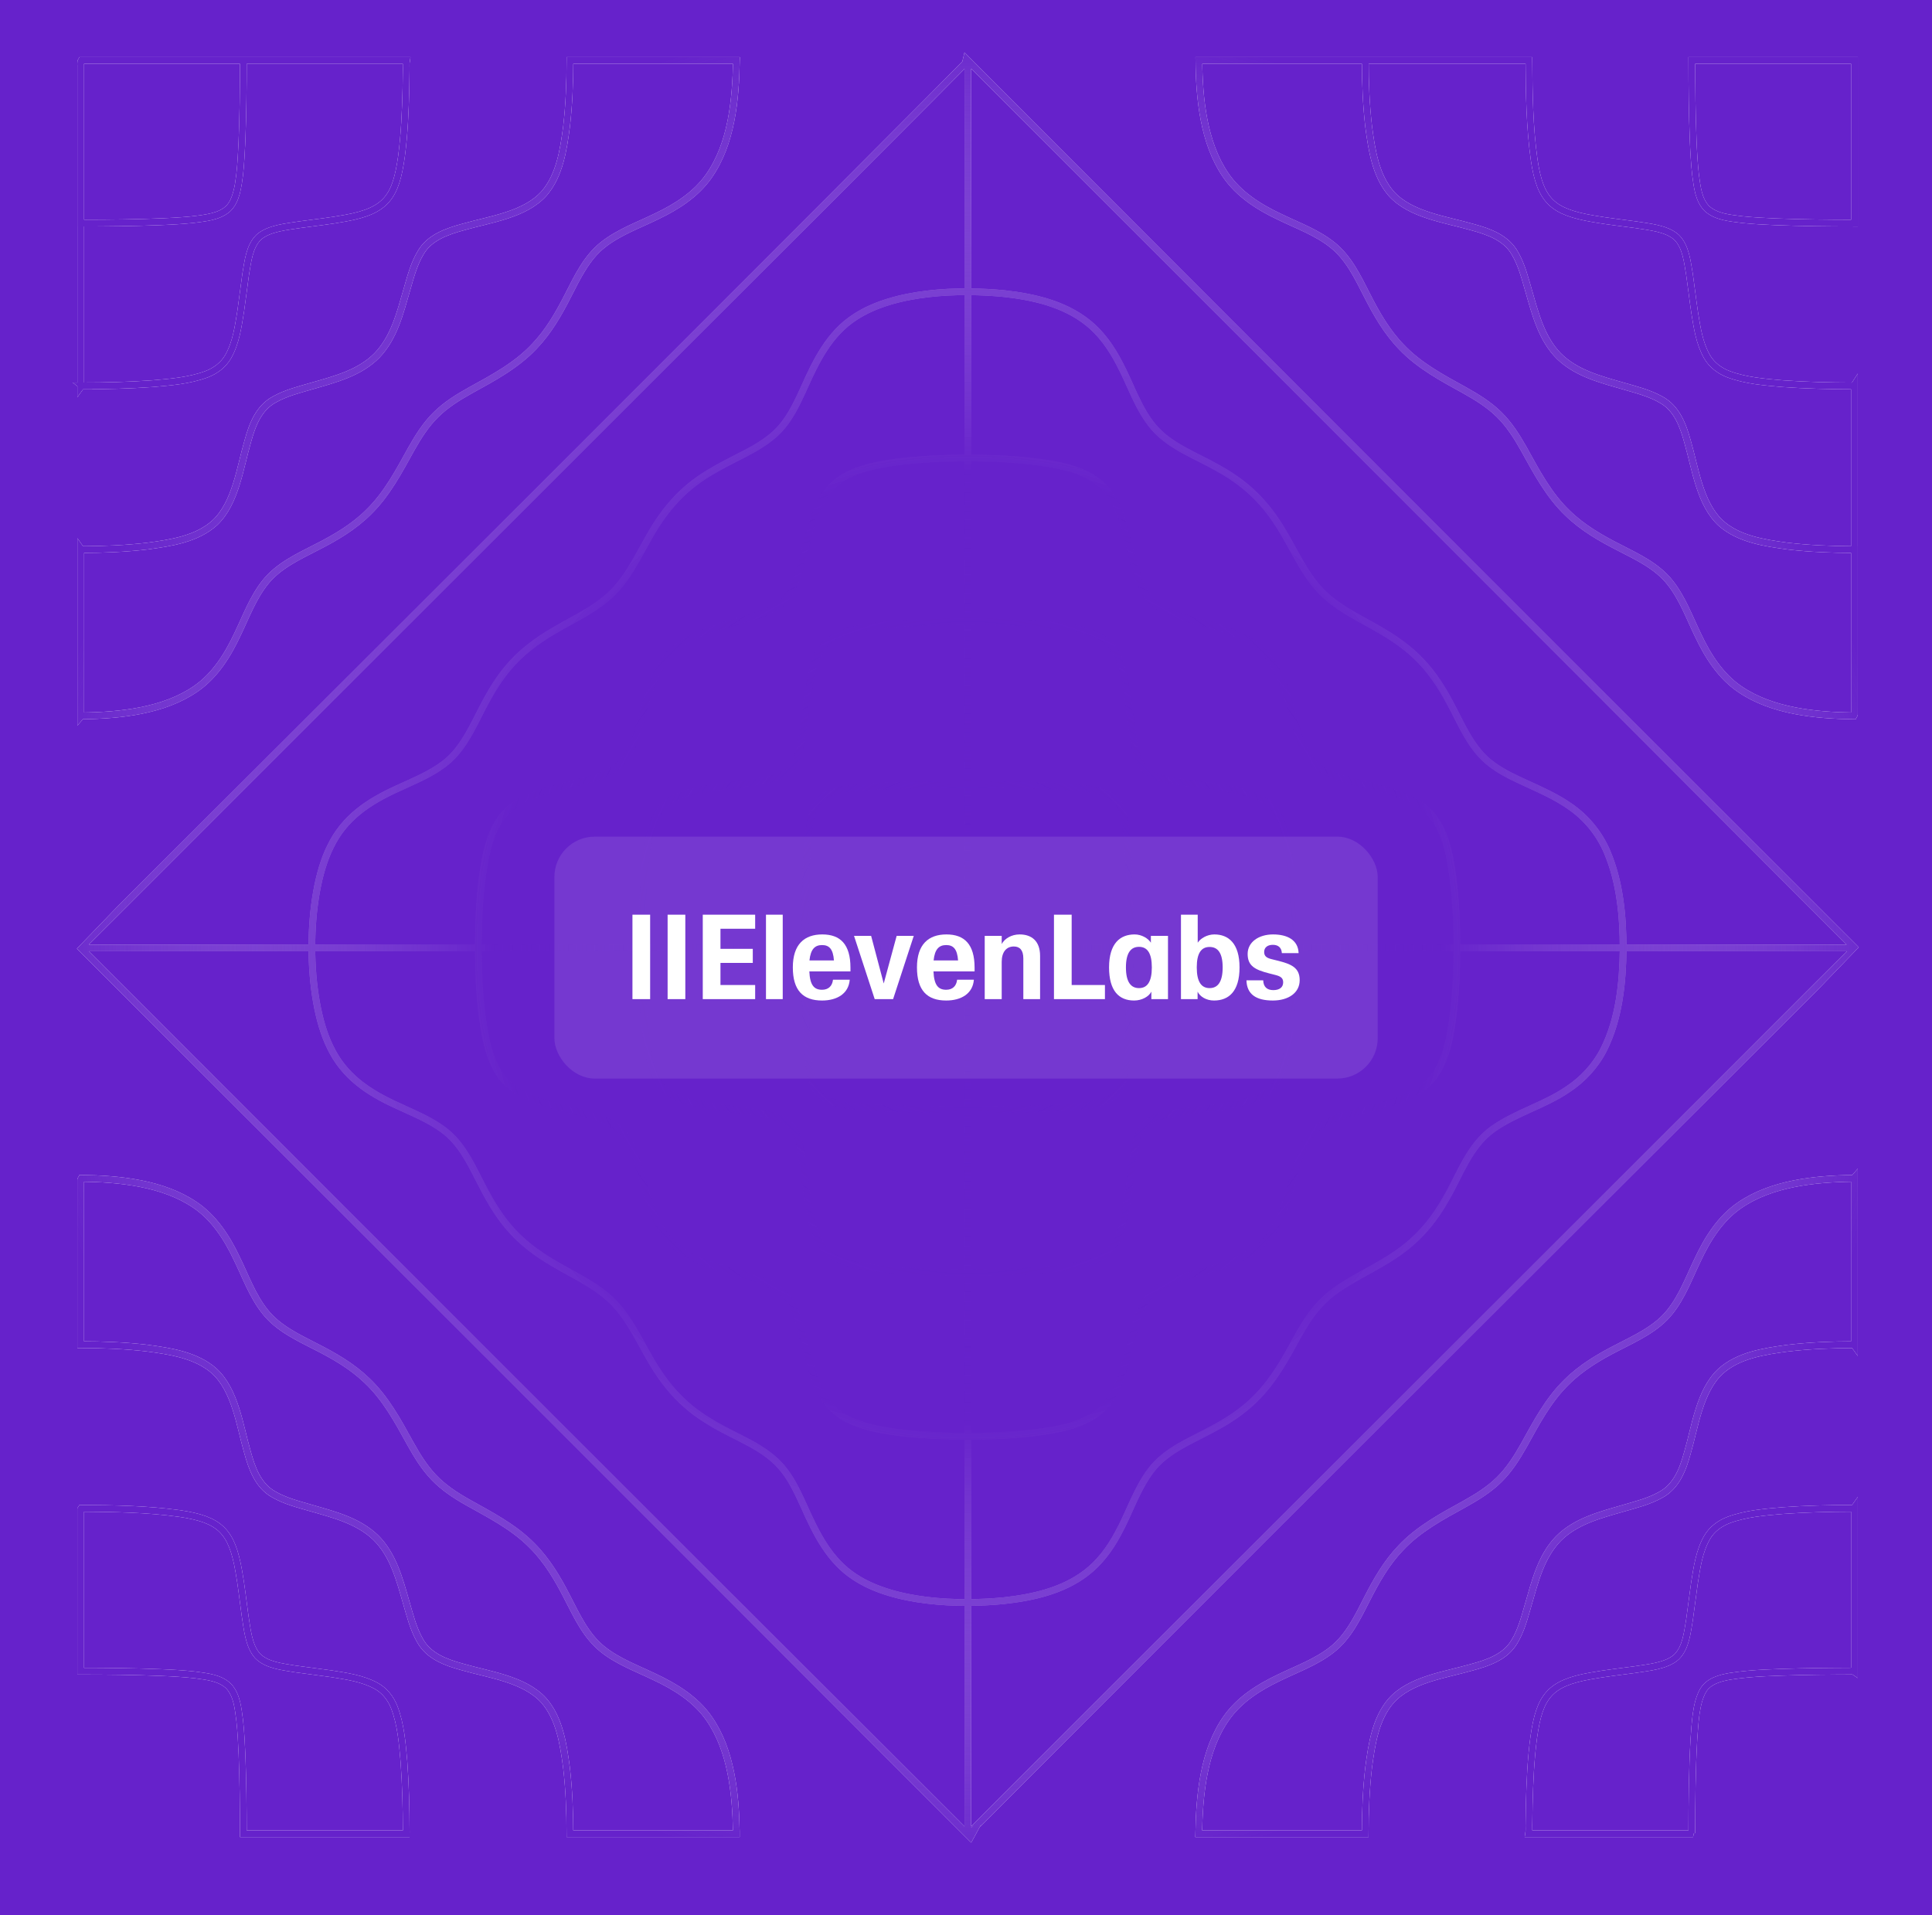 <svg width="575" height="570" viewBox="0 0 575 570" fill="none" xmlns="http://www.w3.org/2000/svg">
<rect width="575" height="570" fill="#6622CB"/>
<path d="M288.048 18.247V545.997M552 282.122H24.097M24.546 213.063C35.817 212.912 48.777 211.578 58.266 205.002C64.046 201.017 67.834 194.902 70.751 188.641C73.265 183.444 75.284 177.882 78.926 173.33C82.906 168.323 88.864 165.638 94.414 162.768C99.91 159.977 105.315 156.792 109.703 152.404C115.193 147.068 118.757 140.2 122.433 133.584C124.491 129.929 126.762 126.327 129.783 123.378C132.766 120.423 136.382 118.207 140.025 116.168C146.802 112.435 153.796 108.72 159.129 102.974C163.292 98.62 166.308 93.342 169.027 88C171.824 82.564 174.51 76.765 179.406 72.886C184.171 69.086 190.004 67.047 195.421 64.383C201.341 61.572 207.076 57.911 210.909 52.482C217.799 42.739 218.953 29.611 219.177 18H169.634C169.621 24.577 169.37 31.167 168.611 37.705C167.707 44.52 166.604 52.112 161.992 57.508C156.298 63.967 145.832 65.26 137.887 67.556C133.096 68.855 127.857 70.643 125.217 75.176C123.132 78.625 122.149 82.597 121.027 86.437C119.054 93.231 117.253 100.554 112.191 105.784C107.097 110.969 99.791 112.863 93.015 114.816C89.194 115.93 85.248 116.887 81.751 118.84C77.007 121.36 75.099 126.394 73.754 131.294C71.41 139.237 70.183 149.647 63.98 155.539C58.622 160.439 50.863 161.581 43.92 162.517C37.38 163.29 30.788 163.547 24.209 163.566L24.032 163.316V213.273L24.209 213.069H24.56L24.546 213.063ZM24.546 114.862C31.468 114.842 38.403 114.684 45.313 114.189C50.757 113.721 56.339 113.298 61.499 111.373C64.126 110.376 66.495 108.602 67.906 106.141C70.249 102.024 70.896 97.208 71.641 92.598C72.176 88.97 72.585 85.308 73.113 81.672C73.76 77.953 74.156 73.374 76.987 70.61C80.055 67.859 85.519 67.476 89.478 66.836C93.939 66.23 98.426 65.748 102.853 64.918C115.101 62.72 117.82 58.465 119.496 46.505C120.373 39.862 120.644 33.146 120.816 26.451C120.855 24.702 120.882 22.928 120.895 21.173C120.941 20.132 120.809 19.028 120.981 18.007H72.427C72.427 25.982 72.341 33.965 72.018 41.933C71.866 45.337 71.688 48.755 71.305 52.139C70.817 55.609 70.474 59.587 67.834 62.166C65.029 64.614 60.997 64.891 57.455 65.353C54.181 65.695 50.889 65.867 47.602 66.006C39.75 66.315 31.884 66.394 24.024 66.402V115.119L24.203 114.868H24.554L24.546 114.862ZM336.372 281.882H336.358C336.391 290.266 336.267 298.664 335.91 307.035C335.739 310.558 335.533 314.094 335.046 317.591C334.524 321.08 333.759 325.217 330.373 327.05C327.094 328.779 323.267 329.01 319.638 329.392C314.959 329.788 310.253 329.946 305.562 330.065C293.363 330.351 281.158 330.34 268.959 330.032C263.442 329.847 257.899 329.689 252.416 328.969C245.83 328.033 242.438 326.602 241.204 319.529C240.227 314.08 240.082 308.513 239.858 302.991C239.614 295.504 239.554 287.97 239.554 280.476C239.574 273.675 239.647 266.867 239.884 260.073C240.109 254.789 240.267 249.458 241.204 244.24C242.438 237.208 245.77 235.736 252.416 234.8C257.893 234.08 263.436 233.916 268.959 233.738C281.274 233.425 293.596 233.417 305.912 233.711C310.604 233.837 315.308 234.002 319.987 234.41C323.577 234.806 327.398 235.037 330.604 236.858C333.99 238.896 334.597 243.197 335.125 246.786C335.554 250.144 335.751 253.535 335.916 256.912C336.279 265.231 336.366 273.57 336.372 281.895V281.882ZM551.394 350.694C540.122 350.845 527.162 352.178 517.674 358.755C511.893 362.739 508.105 368.854 505.188 375.115C502.674 380.313 500.661 385.875 497.013 390.426C493.04 395.44 487.075 398.125 481.525 400.994C476.029 403.785 470.624 406.971 466.236 411.358C460.746 416.695 457.189 423.562 453.506 430.179C451.448 433.833 449.178 437.435 446.156 440.385C443.173 443.34 439.557 445.556 435.914 447.595C429.138 451.336 422.143 455.043 416.811 460.788C412.647 465.142 409.632 470.42 406.912 475.764C404.082 481.278 401.344 487.169 396.315 491.048C391.59 494.743 385.849 496.761 380.518 499.38C374.605 502.191 368.864 505.852 365.03 511.281C358.134 521.011 356.98 534.166 356.762 545.763H406.306C406.319 539.186 406.576 532.595 407.329 526.058C408.232 519.243 409.335 511.65 413.948 506.254C419.662 499.783 430.094 498.509 438.052 496.207C442.843 494.914 448.083 493.12 450.722 488.587C452.814 485.138 453.791 481.167 454.912 477.327C456.879 470.532 458.687 463.203 463.748 457.978C468.842 452.793 476.147 450.899 482.924 448.947C486.745 447.832 490.691 446.875 494.188 444.923C498.927 442.403 500.84 437.369 502.187 432.468C504.528 424.525 505.756 414.122 511.959 408.225C517.317 403.324 525.071 402.182 532.02 401.246C538.559 400.473 545.15 400.217 551.73 400.196L551.908 400.446V350.489L551.73 350.694H551.38H551.394ZM551.394 114.862C544.471 114.842 537.536 114.684 530.626 114.189C525.182 113.721 519.6 113.298 514.44 111.373C511.813 110.376 509.438 108.602 508.033 106.141C505.743 102.129 505.083 97.439 504.35 92.947C503.789 89.2 503.373 85.42 502.826 81.672C502.179 77.953 501.783 73.374 498.952 70.61C495.91 67.892 490.717 67.529 486.811 66.883C482.588 66.309 478.338 65.841 474.142 65.109C462.105 63.037 458.403 59.818 456.595 47.561C455.23 37.777 455.09 27.869 455.032 18.006H406.312C406.326 24.584 406.582 31.174 407.335 37.711C408.24 44.526 409.341 52.119 413.954 57.516C419.648 63.973 430.114 65.266 438.059 67.562C442.849 68.861 448.089 70.65 450.729 75.182C452.814 78.631 453.797 82.603 454.919 86.443C456.925 93.388 458.786 100.916 464.104 106.147C469.383 111.247 476.781 113.041 483.636 115.026C487.418 116.129 491.324 117.111 494.723 119.163C499.197 121.769 501.005 126.921 502.292 131.651C504.621 139.654 505.895 150.195 512.388 155.927C517.792 160.538 525.374 161.634 532.197 162.544C538.737 163.303 545.329 163.56 551.908 163.566V114.585L551.73 114.862H551.38H551.394ZM551.394 448.901C544.471 448.92 537.536 449.079 530.626 449.574C525.182 450.042 519.6 450.464 514.44 452.391C511.813 453.387 509.438 455.161 508.033 457.622C505.683 461.739 505.037 466.554 504.297 471.166C503.763 474.793 503.354 478.455 502.826 482.09C502.179 485.81 501.783 490.389 498.952 493.153C495.885 495.904 490.42 496.287 486.461 496.926C482.106 497.52 477.724 497.995 473.396 498.787C461.221 500.937 458.212 504.863 456.49 516.908C455.572 523.67 455.302 530.505 455.123 537.312C455.084 539.071 455.057 540.83 455.044 542.59C454.991 543.632 455.131 544.734 454.958 545.756H503.876L503.513 545.578C503.532 536.257 503.604 526.916 504.132 517.608C504.495 513.167 504.641 506.993 506.864 503.127C508.52 500.297 511.939 499.406 514.962 498.886C521.824 497.823 528.799 497.744 535.728 497.534C539.244 497.454 542.768 497.408 546.286 497.388L549.802 497.369C550.45 497.427 551.367 497.19 551.914 497.553V448.65L551.736 448.901H551.386H551.394ZM503.519 18.006C503.526 25.982 503.604 33.965 503.928 41.933C504.074 45.337 504.258 48.748 504.641 52.139C505.129 55.609 505.472 59.587 508.112 62.166C510.916 64.614 514.948 64.891 518.492 65.353C521.765 65.695 525.058 65.867 528.343 66.006C536.196 66.315 544.061 66.394 551.921 66.402V18.006H503.519ZM24.724 66.394C32.821 66.381 40.917 66.296 49.008 65.94C52.386 65.775 55.785 65.583 59.137 65.148C62.72 64.62 67.036 64.02 69.067 60.629C71.543 56.446 71.641 47.957 71.972 42.982C72.335 34.664 72.42 26.331 72.427 18H24.196C23.847 18.588 24.084 19.444 24.018 20.111V66.388H24.724V66.394ZM483.089 282.41C482.951 292.555 481.914 303.143 477.315 312.332C474.854 317.195 471.046 321.304 466.5 324.279C459.525 329.029 451.098 331.173 444.235 336.081C437.248 341.122 434.509 349.657 430.325 356.821C427.243 362.323 423.258 367.376 418.243 371.249C412.007 376.237 404.497 379.238 397.952 383.757C395.529 385.459 393.312 387.471 391.438 389.767C389.235 392.458 387.479 395.486 385.783 398.514C379.026 411.108 374.037 418.384 360.992 425.257C354.505 428.813 347.114 431.558 342.515 437.653C338.193 443.366 336.108 450.359 332.65 456.566C330.268 460.993 327.193 465.13 323.161 468.183C316.166 473.5 307.278 475.46 298.699 476.397C285.139 477.716 266.167 477.05 254.534 469.43C246.853 464.509 242.873 456.356 239.291 448.294C237.601 444.613 235.905 440.873 233.418 437.647C227.881 430.417 218.689 427.844 211.246 423.146C202.555 418.001 197.203 411.345 192.419 402.59C189.127 396.727 186.077 390.472 180.885 386.019C176.172 381.916 170.405 379.323 165.068 376.171C159.847 373.155 154.918 369.501 151.064 364.817C147.534 360.602 144.921 355.726 142.44 350.845C139.761 345.575 136.983 340.046 132.146 336.418C127.883 333.152 122.796 331.22 117.979 328.93C109.551 325.091 102.366 320.282 98.267 311.627C90.996 296.995 91.009 266.728 98.267 252.136C102.444 243.343 109.73 238.566 118.328 234.674C123.033 232.458 127.982 230.545 132.146 227.352C136.983 223.723 139.755 218.196 142.434 212.918C144.909 208.036 147.528 203.161 151.058 198.945C154.905 194.269 159.834 190.607 165.06 187.592C170.248 184.524 175.824 181.993 180.469 178.092C185.992 173.541 189.139 166.964 192.591 160.855C197.236 152.399 202.548 145.828 210.936 140.8C214.327 138.716 217.917 136.961 221.447 135.134C225.816 132.878 230.191 130.286 233.239 126.334C235.746 123.168 237.449 119.46 239.132 115.818C242.761 107.658 246.747 99.313 254.534 94.332C266.22 86.66 285.456 86.028 299.056 87.405C307.7 88.375 316.675 90.434 323.622 95.942C327.747 99.195 330.802 103.581 333.191 108.213C336.576 114.532 338.694 121.657 343.4 127.185C348.467 133.036 356.043 135.589 362.582 139.376C372.012 144.554 377.805 150.894 382.993 160.235C385.896 165.282 388.423 170.638 392.316 175.025C397.239 180.653 404.233 183.706 410.568 187.414C414.409 189.637 418.124 192.137 421.351 195.199C425.508 199.085 428.715 203.866 431.381 208.867C435.017 215.516 437.848 223.117 444.229 227.681C447.423 230.036 451.085 231.679 454.675 233.328C458.905 235.255 463.174 237.187 467.007 239.84C472.023 243.226 475.951 247.992 478.318 253.561C482.166 262.625 483.05 272.653 483.083 282.41H483.089ZM219.138 545.05C218.96 533.829 217.634 520.966 211.074 511.518C207.088 505.739 200.972 501.953 194.709 499.037C189.509 496.524 183.953 494.512 179.4 490.871C174.398 486.905 171.706 480.955 168.842 475.414C166.004 469.833 162.764 464.351 158.284 459.918C152.827 454.37 145.812 450.833 139.101 447.067C135.491 445.015 131.954 442.706 129.084 439.672C126.207 436.67 124.049 433.075 122.03 429.467C118.387 422.843 114.725 416.048 109.149 410.818C104.767 406.595 99.442 403.534 94.052 400.803C88.614 398.007 82.801 395.321 78.92 390.42C75.113 385.663 73.073 379.818 70.407 374.409C67.517 368.314 63.69 362.41 58.008 358.577C48.447 352.092 35.487 350.819 24.189 350.687C24.065 350.878 23.972 351.135 24.011 351.36V400.19C30.59 400.203 37.183 400.454 43.722 401.213C50.611 402.129 58.346 403.25 63.729 408.007C70.051 413.772 71.331 424.189 73.629 432.105C74.948 436.967 76.815 442.199 81.494 444.772C84.918 446.757 88.818 447.714 92.586 448.815C99.343 450.767 106.622 452.582 111.822 457.609C117.055 462.747 118.935 470.13 120.907 476.957C122.023 480.784 122.994 484.735 124.986 488.218C127.54 492.883 132.661 494.769 137.518 496.089C145.489 498.424 155.994 499.678 161.801 506.036C166.565 511.433 167.674 519.138 168.598 526.038C169.357 532.575 169.613 539.166 169.621 545.743H219.138V545.037V545.05ZM120.908 545.05C120.888 538.13 120.723 531.197 120.215 524.29C119.734 518.841 119.324 513.254 117.338 508.108C116.321 505.482 114.488 503.147 112.007 501.775C107.922 499.519 103.183 498.872 98.631 498.146C95.001 497.612 91.346 497.21 87.723 496.682C84.001 496.035 79.409 495.64 76.643 492.809C73.931 489.782 73.555 484.564 72.915 480.672C72.315 476.331 71.846 471.964 71.074 467.656C68.982 455.657 65.498 452.212 53.403 450.445C43.736 449.112 33.936 448.967 24.189 448.908L24.011 449.184V497.375C31.99 497.388 39.975 497.46 47.945 497.784C51.351 497.928 54.762 498.113 58.154 498.497C61.625 498.985 65.597 499.328 68.177 501.96C70.566 504.684 70.869 508.543 71.331 511.987C71.701 515.371 71.88 518.789 72.024 522.192C72.335 530.043 72.414 537.906 72.42 545.763H120.901V545.057L120.908 545.05ZM433.571 280.998C433.525 273.477 433.181 265.924 432.04 258.482C430.786 250.625 428.556 242.459 421 238.461C416.032 235.743 410.423 234.569 404.985 233.157C401.587 232.273 398.122 231.429 394.955 229.885C392.883 228.869 391.002 227.397 389.676 225.498C387.03 221.652 386.026 216.975 384.706 212.568C382.945 206.447 381.209 200.007 377.006 195.061C370.671 187.796 360.568 186.378 351.845 183.568C347.8 182.295 343.517 180.567 341.108 176.872C339.459 174.431 338.549 171.575 337.73 168.765C336.827 165.559 336.087 162.3 335.21 159.087C333.678 153.539 331.818 147.628 327.277 143.783C321.734 139.204 313.888 138.136 306.967 137.265C300.197 136.512 293.367 136.302 286.556 136.322C280.446 136.374 274.329 136.638 268.258 137.344C263.111 137.983 257.884 138.829 253.127 140.979C249.689 142.515 246.726 145.083 244.839 148.354C241.302 154.509 240.226 161.66 238.3 168.409C237.032 172.973 235.297 177.935 231.054 180.547C227.761 182.638 223.921 183.628 220.219 184.71C214.484 186.359 208.539 187.829 203.471 191.102C193.976 197.158 192.57 209.217 189.291 219.072C187.106 225.789 184.249 229.106 177.465 231.31C172.266 233.031 166.841 233.994 161.628 235.677C157.668 236.937 153.684 238.62 150.721 241.614C147.137 245.229 145.541 250.27 144.518 255.138C142.742 264.043 142.419 273.174 142.373 282.231C142.439 291.051 142.789 299.944 144.518 308.619C145.553 313.579 147.203 318.725 150.925 322.34C153.874 325.217 157.768 326.846 161.635 328.079C166.94 329.788 172.47 330.758 177.755 332.546C184.79 334.861 187.383 338.575 189.528 345.389C192.649 355.153 194.272 367.021 203.755 372.833C208.77 375.973 214.597 377.424 220.232 379.047C224.125 380.195 228.204 381.217 231.582 383.566C235.706 386.396 237.23 391.462 238.504 396.053C240.418 402.895 241.513 410.191 245.393 416.273C247.4 419.373 250.442 421.695 253.84 423.101C258.637 425.093 263.837 425.904 268.97 426.504C274.93 427.164 280.928 427.409 286.919 427.448C293.73 427.467 300.56 427.23 307.33 426.465C314.245 425.568 322.025 424.48 327.489 419.809C330.22 417.44 331.996 414.182 333.263 410.837C334.655 407.175 335.573 403.343 336.536 399.556C337.77 394.965 338.726 390.05 341.636 386.171C344.269 382.721 348.552 381.224 352.545 379.983C361.558 377.193 372.156 375.517 378.062 367.384C381.52 362.601 383.103 356.802 384.714 351.201C386.026 346.795 387.036 342.118 389.676 338.271C391.074 336.259 393.101 334.742 395.305 333.719C398.934 332.037 402.886 331.173 406.74 330.177C412.006 328.812 417.457 327.565 422.122 324.642C429.302 320.222 431.201 311.31 432.298 303.533C433.3 296.078 433.577 288.531 433.571 281.017V280.998ZM384.852 282.759C384.826 289.916 384.654 297.08 384.093 304.218C383.856 307.161 383.539 310.109 383.031 313.012C382.549 315.678 381.922 318.368 380.701 320.803C378.662 325.097 374.373 327.05 369.965 328.099C366.27 329.01 362.476 329.511 358.701 330.019C355.652 330.421 352.584 330.777 349.548 331.286C346.177 331.932 342.237 332.532 340.046 335.467C337.737 338.78 337.374 343.734 336.761 347.672C335.85 354.038 335.388 360.556 333.362 366.698C332.326 369.838 330.366 372.78 327.376 374.336C325.093 375.59 322.526 376.249 319.986 376.758C317.023 377.325 314.014 377.661 311.011 377.925C301.245 378.717 291.42 378.829 281.627 378.69C272.812 378.473 263.916 378.294 255.232 376.619C245.769 374.739 242.971 370.549 241.177 361.4C240.259 356.749 239.758 352.019 239.118 347.329C238.623 343.965 238.24 340.501 236.933 337.335C235.811 334.504 233.351 332.954 230.507 332.196C228.012 331.49 225.418 331.127 222.852 330.758C218.747 330.197 214.616 329.742 210.531 329.043C207.239 328.455 203.887 327.789 200.851 326.324C195.164 323.726 193.612 317.63 192.714 311.957C191.211 301.659 191.118 291.203 191.072 280.819C191.171 270.898 191.29 260.91 192.834 251.087C193.791 245.427 195.474 239.721 201.208 237.253C204.369 235.816 207.833 235.169 211.238 234.588C215.323 233.922 219.454 233.474 223.558 232.893C226.831 232.378 230.235 231.996 233.238 230.498C235.033 229.607 236.359 227.958 237.065 226.105C238.372 222.682 238.741 218.98 239.263 215.372C240.147 209.125 240.622 202.726 242.682 196.722C243.651 193.979 245.321 191.379 247.848 189.829C252.065 187.282 257.126 186.722 261.923 186.114C269.749 185.289 277.635 185.079 285.5 185.019C295.3 184.986 305.138 185.138 314.885 186.213C319.907 186.906 325.529 187.54 329.541 190.911C332.523 193.543 333.692 197.533 334.536 201.287C335.586 206.163 336.093 211.129 336.767 216.064C337.407 220.062 337.796 225.815 340.588 228.908C343.352 231.732 347.932 232.134 351.654 232.781C355.401 233.328 359.183 233.738 362.931 234.305C367.557 235.064 372.413 235.723 376.478 238.204C378.767 239.622 380.404 241.898 381.355 244.391C383.321 249.662 383.73 255.362 384.199 260.93C384.714 268.179 384.852 275.475 384.852 282.746V282.759ZM551.221 163.56C544.762 163.533 538.281 163.257 531.867 162.498C524.965 161.554 517.311 160.414 511.985 155.538C505.789 149.647 504.555 139.223 502.212 131.294C500.867 126.4 498.953 121.36 494.215 118.847C490.717 116.894 486.771 115.937 482.951 114.822C476.173 112.87 468.863 110.975 463.774 105.791C458.799 100.653 456.971 93.475 455.038 86.793C453.923 82.967 452.959 79.015 450.96 75.531C448.413 70.867 443.286 68.981 438.428 67.661C430.451 65.326 419.959 64.079 414.146 57.714C409.387 52.323 408.273 44.605 407.349 37.711C406.59 31.173 406.332 24.584 406.326 18.006H356.808C356.914 29.314 358.181 42.375 364.674 51.961C368.581 57.772 374.645 61.631 380.881 64.554C386.186 67.14 391.887 69.165 396.539 72.886C401.443 76.765 404.128 82.564 406.92 87.999C409.698 93.468 412.812 98.878 417.128 103.298C422.413 108.872 429.27 112.493 435.914 116.168C439.564 118.207 443.173 120.43 446.156 123.378C449.171 126.328 451.448 129.929 453.5 133.584C457.249 140.338 460.897 147.351 466.566 152.734C470.987 157.055 476.398 160.175 481.875 162.954C487.313 165.75 493.12 168.435 497.005 173.336C500.727 177.993 502.76 183.693 505.347 189.004C508.27 195.232 512.117 201.281 517.917 205.186C527.473 211.671 540.446 212.944 551.736 213.069C551.862 212.878 551.954 212.621 551.914 212.397V163.566H551.208L551.221 163.56ZM288.048 18.02C288.048 18.581 24.262 281.783 24.097 282.126L288.048 546C288.048 545.67 551.841 282.462 552 282.126L288.048 18.02Z" stroke="url(#paint0_radial_7772_5348)" stroke-width="2"/>
<path d="M288.048 18.247V545.997M552 282.122H24.097M24.546 213.063C35.817 212.912 48.777 211.578 58.266 205.002C64.046 201.017 67.834 194.902 70.751 188.641C73.265 183.444 75.284 177.882 78.926 173.33C82.906 168.323 88.864 165.638 94.414 162.768C99.91 159.977 105.315 156.792 109.703 152.404C115.193 147.068 118.757 140.2 122.433 133.584C124.491 129.929 126.762 126.327 129.783 123.378C132.766 120.423 136.382 118.207 140.025 116.168C146.802 112.435 153.796 108.72 159.129 102.974C163.292 98.62 166.308 93.342 169.027 88C171.824 82.564 174.51 76.765 179.406 72.886C184.171 69.086 190.004 67.047 195.421 64.383C201.341 61.572 207.076 57.911 210.909 52.482C217.799 42.739 218.953 29.611 219.177 18H169.634C169.621 24.577 169.37 31.167 168.611 37.705C167.707 44.52 166.604 52.112 161.992 57.508C156.298 63.967 145.832 65.26 137.887 67.556C133.096 68.855 127.857 70.643 125.217 75.176C123.132 78.625 122.149 82.597 121.027 86.437C119.054 93.231 117.253 100.554 112.191 105.784C107.097 110.969 99.791 112.863 93.015 114.816C89.194 115.93 85.248 116.887 81.751 118.84C77.007 121.36 75.099 126.394 73.754 131.294C71.41 139.237 70.183 149.647 63.98 155.539C58.622 160.439 50.863 161.581 43.92 162.517C37.38 163.29 30.788 163.547 24.209 163.566L24.032 163.316V213.273L24.209 213.069H24.56L24.546 213.063ZM24.546 114.862C31.468 114.842 38.403 114.684 45.313 114.189C50.757 113.721 56.339 113.298 61.499 111.373C64.126 110.376 66.495 108.602 67.906 106.141C70.249 102.024 70.896 97.208 71.641 92.598C72.176 88.97 72.585 85.308 73.113 81.672C73.76 77.953 74.156 73.374 76.987 70.61C80.055 67.859 85.519 67.476 89.478 66.836C93.939 66.23 98.426 65.748 102.853 64.918C115.101 62.72 117.82 58.465 119.496 46.505C120.373 39.862 120.644 33.146 120.816 26.451C120.855 24.702 120.882 22.928 120.895 21.173C120.941 20.132 120.809 19.028 120.981 18.007H72.427C72.427 25.982 72.341 33.965 72.018 41.933C71.866 45.337 71.688 48.755 71.305 52.139C70.817 55.609 70.474 59.587 67.834 62.166C65.029 64.614 60.997 64.891 57.455 65.353C54.181 65.695 50.889 65.867 47.602 66.006C39.75 66.315 31.884 66.394 24.024 66.402V115.119L24.203 114.868H24.554L24.546 114.862ZM336.372 281.882H336.358C336.391 290.266 336.267 298.664 335.91 307.035C335.739 310.558 335.533 314.094 335.046 317.591C334.524 321.08 333.759 325.217 330.373 327.05C327.094 328.779 323.267 329.01 319.638 329.392C314.959 329.788 310.253 329.946 305.562 330.065C293.363 330.351 281.158 330.34 268.959 330.032C263.442 329.847 257.899 329.689 252.416 328.969C245.83 328.033 242.438 326.602 241.204 319.529C240.227 314.08 240.082 308.513 239.858 302.991C239.614 295.504 239.554 287.97 239.554 280.476C239.574 273.675 239.647 266.867 239.884 260.073C240.109 254.789 240.267 249.458 241.204 244.24C242.438 237.208 245.77 235.736 252.416 234.8C257.893 234.08 263.436 233.916 268.959 233.738C281.274 233.425 293.596 233.417 305.912 233.711C310.604 233.837 315.308 234.002 319.987 234.41C323.577 234.806 327.398 235.037 330.604 236.858C333.99 238.896 334.597 243.197 335.125 246.786C335.554 250.144 335.751 253.535 335.916 256.912C336.279 265.231 336.366 273.57 336.372 281.895V281.882ZM551.394 350.694C540.122 350.845 527.162 352.178 517.674 358.755C511.893 362.739 508.105 368.854 505.188 375.115C502.674 380.313 500.661 385.875 497.013 390.426C493.04 395.44 487.075 398.125 481.525 400.994C476.029 403.785 470.624 406.971 466.236 411.358C460.746 416.695 457.189 423.562 453.506 430.179C451.448 433.833 449.178 437.435 446.156 440.385C443.173 443.34 439.557 445.556 435.914 447.595C429.138 451.336 422.143 455.043 416.811 460.788C412.647 465.142 409.632 470.42 406.912 475.764C404.082 481.278 401.344 487.169 396.315 491.048C391.59 494.743 385.849 496.761 380.518 499.38C374.605 502.191 368.864 505.852 365.03 511.281C358.134 521.011 356.98 534.166 356.762 545.763H406.306C406.319 539.186 406.576 532.595 407.329 526.058C408.232 519.243 409.335 511.65 413.948 506.254C419.662 499.783 430.094 498.509 438.052 496.207C442.843 494.914 448.083 493.12 450.722 488.587C452.814 485.138 453.791 481.167 454.912 477.327C456.879 470.532 458.687 463.203 463.748 457.978C468.842 452.793 476.147 450.899 482.924 448.947C486.745 447.832 490.691 446.875 494.188 444.923C498.927 442.403 500.84 437.369 502.187 432.468C504.528 424.525 505.756 414.122 511.959 408.225C517.317 403.324 525.071 402.182 532.02 401.246C538.559 400.473 545.15 400.217 551.73 400.196L551.908 400.446V350.489L551.73 350.694H551.38H551.394ZM551.394 114.862C544.471 114.842 537.536 114.684 530.626 114.189C525.182 113.721 519.6 113.298 514.44 111.373C511.813 110.376 509.438 108.602 508.033 106.141C505.743 102.129 505.083 97.439 504.35 92.947C503.789 89.2 503.373 85.42 502.826 81.672C502.179 77.953 501.783 73.374 498.952 70.61C495.91 67.892 490.717 67.529 486.811 66.883C482.588 66.309 478.338 65.841 474.142 65.109C462.105 63.037 458.403 59.818 456.595 47.561C455.23 37.777 455.09 27.869 455.032 18.006H406.312C406.326 24.584 406.582 31.174 407.335 37.711C408.24 44.526 409.341 52.119 413.954 57.516C419.648 63.973 430.114 65.266 438.059 67.562C442.849 68.861 448.089 70.65 450.729 75.182C452.814 78.631 453.797 82.603 454.919 86.443C456.925 93.388 458.786 100.916 464.104 106.147C469.383 111.247 476.781 113.041 483.636 115.026C487.418 116.129 491.324 117.111 494.723 119.163C499.197 121.769 501.005 126.921 502.292 131.651C504.621 139.654 505.895 150.195 512.388 155.927C517.792 160.538 525.374 161.634 532.197 162.544C538.737 163.303 545.329 163.56 551.908 163.566V114.585L551.73 114.862H551.38H551.394ZM551.394 448.901C544.471 448.92 537.536 449.079 530.626 449.574C525.182 450.042 519.6 450.464 514.44 452.391C511.813 453.387 509.438 455.161 508.033 457.622C505.683 461.739 505.037 466.554 504.297 471.166C503.763 474.793 503.354 478.455 502.826 482.09C502.179 485.81 501.783 490.389 498.952 493.153C495.885 495.904 490.42 496.287 486.461 496.926C482.106 497.52 477.724 497.995 473.396 498.787C461.221 500.937 458.212 504.863 456.49 516.908C455.572 523.67 455.302 530.505 455.123 537.312C455.084 539.071 455.057 540.83 455.044 542.59C454.991 543.632 455.131 544.734 454.958 545.756H503.876L503.513 545.578C503.532 536.257 503.604 526.916 504.132 517.608C504.495 513.167 504.641 506.993 506.864 503.127C508.52 500.297 511.939 499.406 514.962 498.886C521.824 497.823 528.799 497.744 535.728 497.534C539.244 497.454 542.768 497.408 546.286 497.388L549.802 497.369C550.45 497.427 551.367 497.19 551.914 497.553V448.65L551.736 448.901H551.386H551.394ZM503.519 18.006C503.526 25.982 503.604 33.965 503.928 41.933C504.074 45.337 504.258 48.748 504.641 52.139C505.129 55.609 505.472 59.587 508.112 62.166C510.916 64.614 514.948 64.891 518.492 65.353C521.765 65.695 525.058 65.867 528.343 66.006C536.196 66.315 544.061 66.394 551.921 66.402V18.006H503.519ZM24.724 66.394C32.821 66.381 40.917 66.296 49.008 65.94C52.386 65.775 55.785 65.583 59.137 65.148C62.72 64.62 67.036 64.02 69.067 60.629C71.543 56.446 71.641 47.957 71.972 42.982C72.335 34.664 72.42 26.331 72.427 18H24.196C23.847 18.588 24.084 19.444 24.018 20.111V66.388H24.724V66.394ZM483.089 282.41C482.951 292.555 481.914 303.143 477.315 312.332C474.854 317.195 471.046 321.304 466.5 324.279C459.525 329.029 451.098 331.173 444.235 336.081C437.248 341.122 434.509 349.657 430.325 356.821C427.243 362.323 423.258 367.376 418.243 371.249C412.007 376.237 404.497 379.238 397.952 383.757C395.529 385.459 393.312 387.471 391.438 389.767C389.235 392.458 387.479 395.486 385.783 398.514C379.026 411.108 374.037 418.384 360.992 425.257C354.505 428.813 347.114 431.558 342.515 437.653C338.193 443.366 336.108 450.359 332.65 456.566C330.268 460.993 327.193 465.13 323.161 468.183C316.166 473.5 307.278 475.46 298.699 476.397C285.139 477.716 266.167 477.05 254.534 469.43C246.853 464.509 242.873 456.356 239.291 448.294C237.601 444.613 235.905 440.873 233.418 437.647C227.881 430.417 218.689 427.844 211.246 423.146C202.555 418.001 197.203 411.345 192.419 402.59C189.127 396.727 186.077 390.472 180.885 386.019C176.172 381.916 170.405 379.323 165.068 376.171C159.847 373.155 154.918 369.501 151.064 364.817C147.534 360.602 144.921 355.726 142.44 350.845C139.761 345.575 136.983 340.046 132.146 336.418C127.883 333.152 122.796 331.22 117.979 328.93C109.551 325.091 102.366 320.282 98.267 311.627C90.996 296.995 91.009 266.728 98.267 252.136C102.444 243.343 109.73 238.566 118.328 234.674C123.033 232.458 127.982 230.545 132.146 227.352C136.983 223.723 139.755 218.196 142.434 212.918C144.909 208.036 147.528 203.161 151.058 198.945C154.905 194.269 159.834 190.607 165.06 187.592C170.248 184.524 175.824 181.993 180.469 178.092C185.992 173.541 189.139 166.964 192.591 160.855C197.236 152.399 202.548 145.828 210.936 140.8C214.327 138.716 217.917 136.961 221.447 135.134C225.816 132.878 230.191 130.286 233.239 126.334C235.746 123.168 237.449 119.46 239.132 115.818C242.761 107.658 246.747 99.313 254.534 94.332C266.22 86.66 285.456 86.028 299.056 87.405C307.7 88.375 316.675 90.434 323.622 95.942C327.747 99.195 330.802 103.581 333.191 108.213C336.576 114.532 338.694 121.657 343.4 127.185C348.467 133.036 356.043 135.589 362.582 139.376C372.012 144.554 377.805 150.894 382.993 160.235C385.896 165.282 388.423 170.638 392.316 175.025C397.239 180.653 404.233 183.706 410.568 187.414C414.409 189.637 418.124 192.137 421.351 195.199C425.508 199.085 428.715 203.866 431.381 208.867C435.017 215.516 437.848 223.117 444.229 227.681C447.423 230.036 451.085 231.679 454.675 233.328C458.905 235.255 463.174 237.187 467.007 239.84C472.023 243.226 475.951 247.992 478.318 253.561C482.166 262.625 483.05 272.653 483.083 282.41H483.089ZM219.138 545.05C218.96 533.829 217.634 520.966 211.074 511.518C207.088 505.739 200.972 501.953 194.709 499.037C189.509 496.524 183.953 494.512 179.4 490.871C174.398 486.905 171.706 480.955 168.842 475.414C166.004 469.833 162.764 464.351 158.284 459.918C152.827 454.37 145.812 450.833 139.101 447.067C135.491 445.015 131.954 442.706 129.084 439.672C126.207 436.67 124.049 433.075 122.03 429.467C118.387 422.843 114.725 416.048 109.149 410.818C104.767 406.595 99.442 403.534 94.052 400.803C88.614 398.007 82.801 395.321 78.92 390.42C75.113 385.663 73.073 379.818 70.407 374.409C67.517 368.314 63.69 362.41 58.008 358.577C48.447 352.092 35.487 350.819 24.189 350.687C24.065 350.878 23.972 351.135 24.011 351.36V400.19C30.59 400.203 37.183 400.454 43.722 401.213C50.611 402.129 58.346 403.25 63.729 408.007C70.051 413.772 71.331 424.189 73.629 432.105C74.948 436.967 76.815 442.199 81.494 444.772C84.918 446.757 88.818 447.714 92.586 448.815C99.343 450.767 106.622 452.582 111.822 457.609C117.055 462.747 118.935 470.13 120.907 476.957C122.023 480.784 122.994 484.735 124.986 488.218C127.54 492.883 132.661 494.769 137.518 496.089C145.489 498.424 155.994 499.678 161.801 506.036C166.565 511.433 167.674 519.138 168.598 526.038C169.357 532.575 169.613 539.166 169.621 545.743H219.138V545.037V545.05ZM120.908 545.05C120.888 538.13 120.723 531.197 120.215 524.29C119.734 518.841 119.324 513.254 117.338 508.108C116.321 505.482 114.488 503.147 112.007 501.775C107.922 499.519 103.183 498.872 98.631 498.146C95.001 497.612 91.346 497.21 87.723 496.682C84.001 496.035 79.409 495.64 76.643 492.809C73.931 489.782 73.555 484.564 72.915 480.672C72.315 476.331 71.846 471.964 71.074 467.656C68.982 455.657 65.498 452.212 53.403 450.445C43.736 449.112 33.936 448.967 24.189 448.908L24.011 449.184V497.375C31.99 497.388 39.975 497.46 47.945 497.784C51.351 497.928 54.762 498.113 58.154 498.497C61.625 498.985 65.597 499.328 68.177 501.96C70.566 504.684 70.869 508.543 71.331 511.987C71.701 515.371 71.88 518.789 72.024 522.192C72.335 530.043 72.414 537.906 72.42 545.763H120.901V545.057L120.908 545.05ZM433.571 280.998C433.525 273.477 433.181 265.924 432.04 258.482C430.786 250.625 428.556 242.459 421 238.461C416.032 235.743 410.423 234.569 404.985 233.157C401.587 232.273 398.122 231.429 394.955 229.885C392.883 228.869 391.002 227.397 389.676 225.498C387.03 221.652 386.026 216.975 384.706 212.568C382.945 206.447 381.209 200.007 377.006 195.061C370.671 187.796 360.568 186.378 351.845 183.568C347.8 182.295 343.517 180.567 341.108 176.872C339.459 174.431 338.549 171.575 337.73 168.765C336.827 165.559 336.087 162.3 335.21 159.087C333.678 153.539 331.818 147.628 327.277 143.783C321.734 139.204 313.888 138.136 306.967 137.265C300.197 136.512 293.367 136.302 286.556 136.322C280.446 136.374 274.329 136.638 268.258 137.344C263.111 137.983 257.884 138.829 253.127 140.979C249.689 142.515 246.726 145.083 244.839 148.354C241.302 154.509 240.226 161.66 238.3 168.409C237.032 172.973 235.297 177.935 231.054 180.547C227.761 182.638 223.921 183.628 220.219 184.71C214.484 186.359 208.539 187.829 203.471 191.102C193.976 197.158 192.57 209.217 189.291 219.072C187.106 225.789 184.249 229.106 177.465 231.31C172.266 233.031 166.841 233.994 161.628 235.677C157.668 236.937 153.684 238.62 150.721 241.614C147.137 245.229 145.541 250.27 144.518 255.138C142.742 264.043 142.419 273.174 142.373 282.231C142.439 291.051 142.789 299.944 144.518 308.619C145.553 313.579 147.203 318.725 150.925 322.34C153.874 325.217 157.768 326.846 161.635 328.079C166.94 329.788 172.47 330.758 177.755 332.546C184.79 334.861 187.383 338.575 189.528 345.389C192.649 355.153 194.272 367.021 203.755 372.833C208.77 375.973 214.597 377.424 220.232 379.047C224.125 380.195 228.204 381.217 231.582 383.566C235.706 386.396 237.23 391.462 238.504 396.053C240.418 402.895 241.513 410.191 245.393 416.273C247.4 419.373 250.442 421.695 253.84 423.101C258.637 425.093 263.837 425.904 268.97 426.504C274.93 427.164 280.928 427.409 286.919 427.448C293.73 427.467 300.56 427.23 307.33 426.465C314.245 425.568 322.025 424.48 327.489 419.809C330.22 417.44 331.996 414.182 333.263 410.837C334.655 407.175 335.573 403.343 336.536 399.556C337.77 394.965 338.726 390.05 341.636 386.171C344.269 382.721 348.552 381.224 352.545 379.983C361.558 377.193 372.156 375.517 378.062 367.384C381.52 362.601 383.103 356.802 384.714 351.201C386.026 346.795 387.036 342.118 389.676 338.271C391.074 336.259 393.101 334.742 395.305 333.719C398.934 332.037 402.886 331.173 406.74 330.177C412.006 328.812 417.457 327.565 422.122 324.642C429.302 320.222 431.201 311.31 432.298 303.533C433.3 296.078 433.577 288.531 433.571 281.017V280.998ZM384.852 282.759C384.826 289.916 384.654 297.08 384.093 304.218C383.856 307.161 383.539 310.109 383.031 313.012C382.549 315.678 381.922 318.368 380.701 320.803C378.662 325.097 374.373 327.05 369.965 328.099C366.27 329.01 362.476 329.511 358.701 330.019C355.652 330.421 352.584 330.777 349.548 331.286C346.177 331.932 342.237 332.532 340.046 335.467C337.737 338.78 337.374 343.734 336.761 347.672C335.85 354.038 335.388 360.556 333.362 366.698C332.326 369.838 330.366 372.78 327.376 374.336C325.093 375.59 322.526 376.249 319.986 376.758C317.023 377.325 314.014 377.661 311.011 377.925C301.245 378.717 291.42 378.829 281.627 378.69C272.812 378.473 263.916 378.294 255.232 376.619C245.769 374.739 242.971 370.549 241.177 361.4C240.259 356.749 239.758 352.019 239.118 347.329C238.623 343.965 238.24 340.501 236.933 337.335C235.811 334.504 233.351 332.954 230.507 332.196C228.012 331.49 225.418 331.127 222.852 330.758C218.747 330.197 214.616 329.742 210.531 329.043C207.239 328.455 203.887 327.789 200.851 326.324C195.164 323.726 193.612 317.63 192.714 311.957C191.211 301.659 191.118 291.203 191.072 280.819C191.171 270.898 191.29 260.91 192.834 251.087C193.791 245.427 195.474 239.721 201.208 237.253C204.369 235.816 207.833 235.169 211.238 234.588C215.323 233.922 219.454 233.474 223.558 232.893C226.831 232.378 230.235 231.996 233.238 230.498C235.033 229.607 236.359 227.958 237.065 226.105C238.372 222.682 238.741 218.98 239.263 215.372C240.147 209.125 240.622 202.726 242.682 196.722C243.651 193.979 245.321 191.379 247.848 189.829C252.065 187.282 257.126 186.722 261.923 186.114C269.749 185.289 277.635 185.079 285.5 185.019C295.3 184.986 305.138 185.138 314.885 186.213C319.907 186.906 325.529 187.54 329.541 190.911C332.523 193.543 333.692 197.533 334.536 201.287C335.586 206.163 336.093 211.129 336.767 216.064C337.407 220.062 337.796 225.815 340.588 228.908C343.352 231.732 347.932 232.134 351.654 232.781C355.401 233.328 359.183 233.738 362.931 234.305C367.557 235.064 372.413 235.723 376.478 238.204C378.767 239.622 380.404 241.898 381.355 244.391C383.321 249.662 383.73 255.362 384.199 260.93C384.714 268.179 384.852 275.475 384.852 282.746V282.759ZM551.221 163.56C544.762 163.533 538.281 163.257 531.867 162.498C524.965 161.554 517.311 160.414 511.985 155.538C505.789 149.647 504.555 139.223 502.212 131.294C500.867 126.4 498.953 121.36 494.215 118.847C490.717 116.894 486.771 115.937 482.951 114.822C476.173 112.87 468.863 110.975 463.774 105.791C458.799 100.653 456.971 93.475 455.038 86.793C453.923 82.967 452.959 79.015 450.96 75.531C448.413 70.867 443.286 68.981 438.428 67.661C430.451 65.326 419.959 64.079 414.146 57.714C409.387 52.323 408.273 44.605 407.349 37.711C406.59 31.173 406.332 24.584 406.326 18.006H356.808C356.914 29.314 358.181 42.375 364.674 51.961C368.581 57.772 374.645 61.631 380.881 64.554C386.186 67.14 391.887 69.165 396.539 72.886C401.443 76.765 404.128 82.564 406.92 87.999C409.698 93.468 412.812 98.878 417.128 103.298C422.413 108.872 429.27 112.493 435.914 116.168C439.564 118.207 443.173 120.43 446.156 123.378C449.171 126.328 451.448 129.929 453.5 133.584C457.249 140.338 460.897 147.351 466.566 152.734C470.987 157.055 476.398 160.175 481.875 162.954C487.313 165.75 493.12 168.435 497.005 173.336C500.727 177.993 502.76 183.693 505.347 189.004C508.27 195.232 512.117 201.281 517.917 205.186C527.473 211.671 540.446 212.944 551.736 213.069C551.862 212.878 551.954 212.621 551.914 212.397V163.566H551.208L551.221 163.56ZM288.048 18.02C288.048 18.581 24.262 281.783 24.097 282.126L288.048 546C288.048 545.67 551.841 282.462 552 282.126L288.048 18.02Z" stroke="url(#paint1_radial_7772_5348)" stroke-width="2"/>
<rect x="165" y="249" width="245.032" height="72" rx="12" fill="white" fill-opacity="0.1"/>
<g clip-path="url(#clip0_7772_5348)">
<path d="M188.227 272.226H193.495V297.352H188.227V272.226Z" fill="white"/>
<path d="M198.695 272.226H203.964V297.352H198.695V272.226Z" fill="white"/>
<path d="M209.156 272.226H224.75V276.413H214.425V282.396H224.043V286.584H214.425V293.164H224.75V297.352H209.156V272.226Z" fill="white"/>
<path d="M227.969 272.226H232.955V297.352H227.969V272.226Z" fill="white"/>
<path d="M235.961 287.921C235.961 281.059 239.391 278.103 244.73 278.103C250.07 278.103 253.111 281.023 253.111 287.991V289.117H240.876C241.053 293.199 242.29 294.572 244.66 294.572C246.534 294.572 247.701 293.481 247.913 291.581H252.898C252.58 295.733 249.115 297.774 244.66 297.774C239.002 297.774 235.961 294.783 235.961 287.921ZM248.196 285.845C247.948 282.396 246.746 281.27 244.66 281.27C242.573 281.27 241.265 282.431 240.911 285.845H248.196Z" fill="white"/>
<path d="M259.264 278.525H254.172L260.325 297.352H265.805L271.958 278.525H266.866L263.013 292.707L259.264 278.525Z" fill="white"/>
<path d="M272.906 287.921C272.906 281.059 276.336 278.103 281.676 278.103C287.015 278.103 290.056 281.023 290.056 287.991V289.117H277.821C277.998 293.199 279.236 294.572 281.605 294.572C283.479 294.572 284.646 293.481 284.858 291.581H289.844C289.526 295.733 286.06 297.774 281.605 297.774C275.947 297.774 272.906 294.783 272.906 287.921ZM285.141 285.845C284.893 282.396 283.691 281.27 281.605 281.27C279.519 281.27 278.21 282.431 277.857 285.845H285.141Z" fill="white"/>
<path d="M298.127 286.267C298.127 283.311 299.541 281.692 301.734 281.692C303.537 281.692 304.562 282.818 304.562 285.246V297.352H309.549V284.472C309.549 280.109 307.073 278.103 303.466 278.103C301.026 278.103 299.011 279.334 298.127 280.953V278.525H293.07V297.352H298.127V286.267Z" fill="white"/>
<path d="M313.68 272.226H318.948V293.164H328.85V297.352H313.68V272.226Z" fill="white"/>
<path fill-rule="evenodd" clip-rule="evenodd" d="M330.078 287.921C330.078 280.742 333.402 278.103 337.68 278.103C339.802 278.103 341.747 279.299 342.525 280.566V278.525H347.616V297.352H342.667V295.135C341.923 296.613 339.838 297.774 337.538 297.774C333.013 297.774 330.078 294.889 330.078 287.921ZM338.989 281.798C341.463 281.798 342.807 283.663 342.807 287.921C342.807 292.179 341.463 294.079 338.989 294.079C336.513 294.079 335.098 292.179 335.098 287.921C335.098 283.663 336.513 281.798 338.989 281.798Z" fill="white"/>
<path fill-rule="evenodd" clip-rule="evenodd" d="M356.427 295.135V297.352H351.477V272.226H356.463V280.566C357.311 279.264 359.292 278.103 361.414 278.103C365.586 278.103 368.91 280.742 368.91 287.921C368.91 295.1 365.656 297.774 361.307 297.774C359.009 297.774 357.134 296.613 356.427 295.135ZM359.999 281.833C362.474 281.833 363.888 283.663 363.888 287.921C363.888 292.179 362.474 294.079 359.999 294.079C357.523 294.079 356.18 292.179 356.18 287.921C356.18 283.663 357.523 281.833 359.999 281.833Z" fill="white"/>
<path d="M370.969 291.757H375.954C376.025 293.727 377.086 294.677 378.96 294.677C380.834 294.677 381.895 293.833 381.895 292.355C381.895 291.018 381.081 290.525 379.314 290.103L377.793 289.716C373.479 288.625 371.322 287.463 371.322 283.909C371.322 280.355 374.647 278.103 378.889 278.103C383.132 278.103 386.35 279.757 386.492 283.663H381.506C381.399 281.938 380.339 281.199 378.819 281.199C377.298 281.199 376.238 281.938 376.238 283.346C376.238 284.648 377.086 285.141 378.571 285.493L380.127 285.88C384.228 286.9 386.81 287.921 386.81 291.721C386.81 295.522 383.415 297.774 378.819 297.774C373.833 297.774 371.074 295.909 370.969 291.757Z" fill="white"/>
</g>
<defs>
<radialGradient id="paint0_radial_7772_5348" cx="0" cy="0" r="1" gradientUnits="userSpaceOnUse" gradientTransform="translate(288 282) rotate(90) scale(264 264)">
<stop offset="0.534" stop-color="#6622CB"/>
<stop offset="1" stop-color="white"/>
</radialGradient>
<radialGradient id="paint1_radial_7772_5348" cx="0" cy="0" r="1" gradientUnits="userSpaceOnUse" gradientTransform="translate(288 282) rotate(-90) scale(277.091 277.091)">
<stop stop-color="#6622CB" stop-opacity="0"/>
<stop offset="1" stop-color="#6622CB"/>
</radialGradient>
<clipPath id="clip0_7772_5348">
<rect width="198.581" height="25.548" fill="white" transform="translate(188.227 272.226)"/>
</clipPath>
</defs>
</svg>
